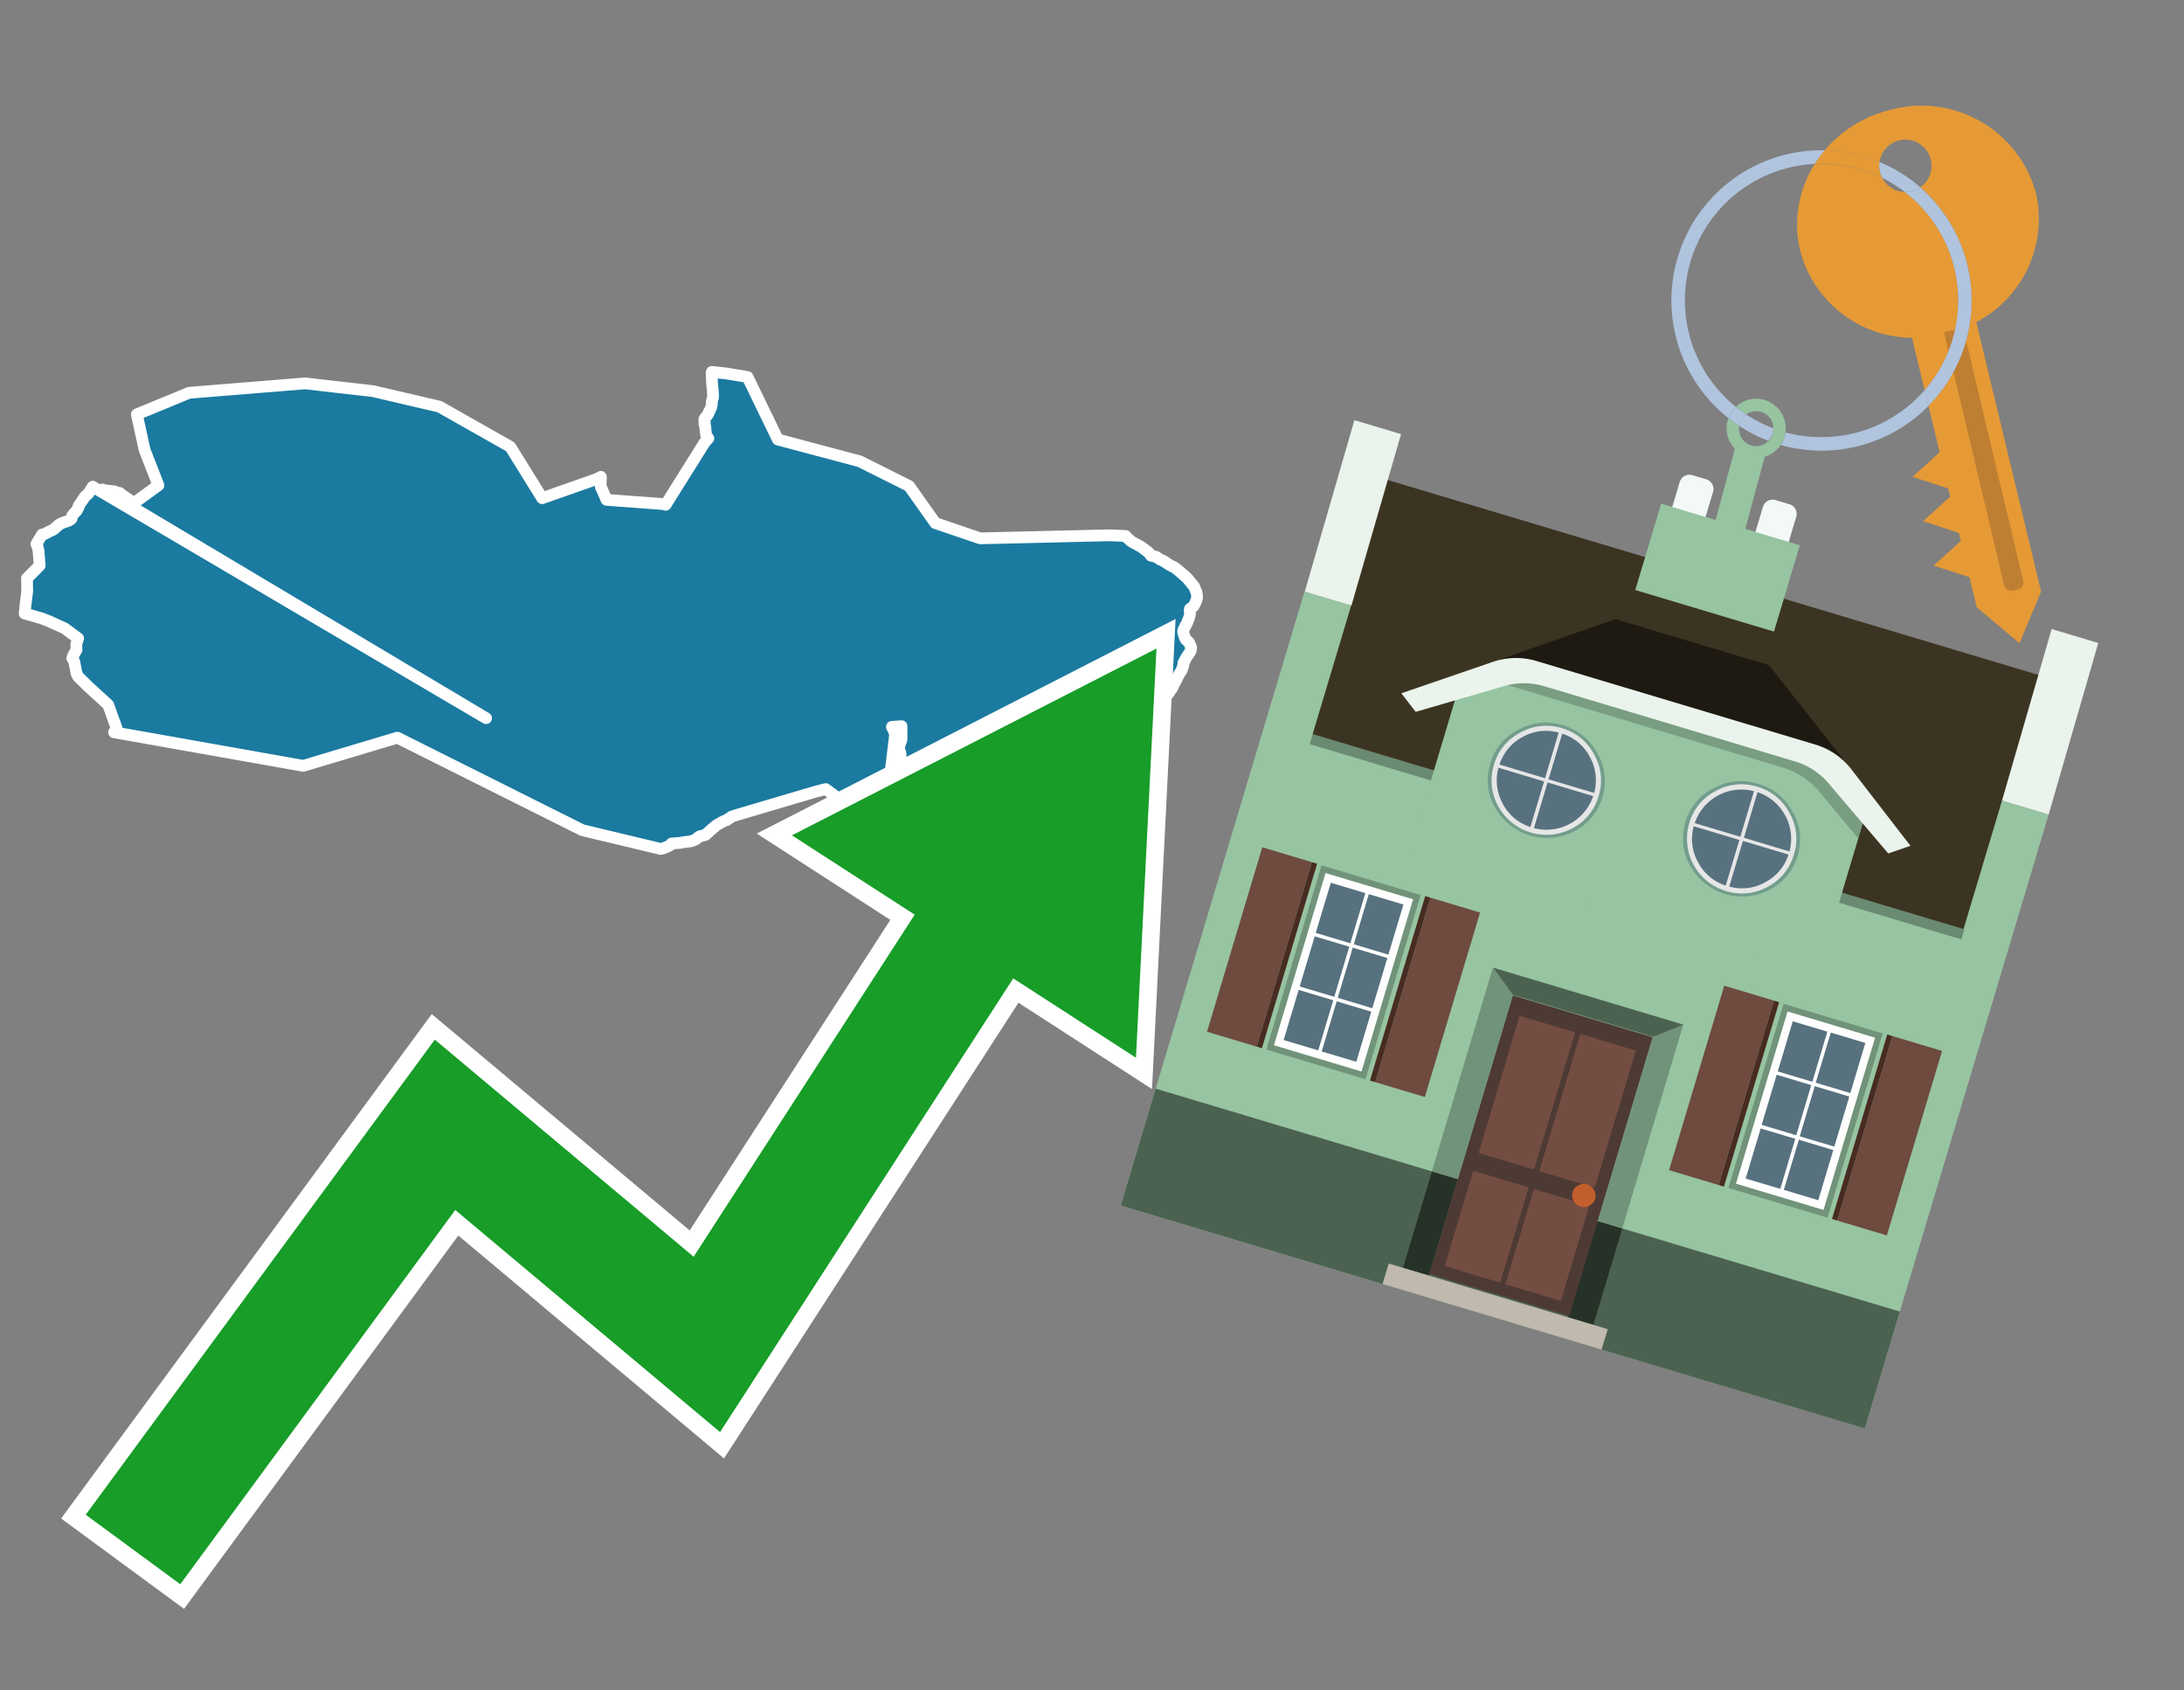 <svg id="Text" xmlns="http://www.w3.org/2000/svg" width="93.05" height="72" viewBox="0 0 93.05 72"><rect x="0" y="0" width="93.05" height="72" fill="#808080" stroke="none"/><polygon points="4.37,20.85 4.44,20.88 4.88,20.93 4.96,20.97 5.11,21 5.18,21.07 5.23,21.1 5.35,21.18 5.46,21.26 5.55,21.32 5.6,21.37 5.65,21.41 5.69,21.44 6.75,20.67 6.16,19.16 5.83,17.65 8.06,16.73 13,16.33 15.89,16.66 18.72,17.32 21.74,19.03 23.1,21.22 25.29,20.45 25.47,20.38 25.6,20.31 25.6,20.42 25.59,20.51 25.6,20.76 25.63,20.8 25.84,21.29 28.26,21.47 28.36,21.5 30.02,18.85 30.18,18.67 30.13,18.62 30.1,18.59 30.09,18.55 30.08,18.48 30.07,18.4 30.06,18.31 30.05,18.25 30.05,18.16 30.03,18.11 30.01,18.05 30.03,18 30.01,17.93 30.01,17.89 30.01,17.86 30.03,17.82 30.08,17.75 30.12,17.71 30.14,17.68 30.19,17.6 30.2,17.55 30.24,17.49 30.27,17.42 30.3,17.35 30.33,17.21 30.33,17.08 30.37,16.97 30.38,16.89 30.38,16.85 30.36,16.54 30.34,16.36 30.33,16.18 30.33,16.09 30.32,15.98 30.32,15.88 30.33,15.84 30.96,15.91 31.69,16.03 31.85,16.06 33.14,18.72 36.63,19.65 38.73,20.7 39.85,22.28 41.76,22.93 47.28,22.8 47.96,22.83 47.98,22.86 48,22.89 48.09,22.96 48.12,22.99 48.16,23.03 48.2,23.06 48.26,23.1 48.32,23.13 48.47,23.21 48.63,23.3 48.68,23.34 48.75,23.39 48.79,23.42 48.87,23.48 48.91,23.51 48.95,23.55 48.98,23.58 49.01,23.63 49.04,23.67 49.24,23.71 49.29,23.74 49.38,23.8 49.42,23.83 49.52,23.87 49.57,23.9 49.65,23.94 49.7,23.98 49.79,24.04 49.94,24.12 50.01,24.15 50.08,24.2 50.12,24.23 50.17,24.27 50.23,24.32 50.29,24.37 50.36,24.43 50.43,24.49 50.47,24.53 50.51,24.56 50.54,24.59 50.63,24.68 50.65,24.71 50.69,24.76 50.72,24.79 50.74,24.82 50.76,24.85 50.81,24.9 50.85,24.95 50.87,24.98 50.9,25.03 50.91,25.07 50.92,25.1 50.94,25.15 50.97,25.21 50.98,25.24 50.99,25.29 50.99,25.33 51,25.36 51,25.43 51,25.47 50.99,25.5 50.98,25.54 50.95,25.63 50.93,25.67 50.91,25.71 50.88,25.77 50.85,25.82 50.81,25.86 50.75,25.9 50.7,25.93 50.69,25.97 50.69,26.04 50.7,26.1 50.7,26.16 50.69,26.19 50.68,26.24 50.67,26.28 50.66,26.31 50.64,26.37 50.62,26.41 50.59,26.5 50.57,26.54 50.55,26.58 50.53,26.62 50.5,26.66 50.49,26.7 50.47,26.73 50.44,26.79 50.42,26.84 50.41,26.88 50.41,26.92 50.42,26.98 50.45,27.05 50.47,27.12 50.48,27.16 50.52,27.22 50.53,27.25 50.57,27.28 50.63,27.33 50.67,27.38 50.68,27.41 50.71,27.48 50.72,27.51 50.74,27.56 50.75,27.59 50.74,27.65 50.73,27.71 50.72,27.74 50.68,27.81 50.64,27.86 50.62,27.89 50.58,27.95 50.54,28.01 50.51,28.07 50.49,28.11 50.45,28.18 50.42,28.24 50.42,28.3 50.42,28.33 50.41,28.36 50.39,28.4 50.38,28.45 50.37,28.48 50.36,28.51 50.35,28.54 50.32,28.59 50.28,28.65 50.24,28.71 50.21,28.77 50.17,28.84 50.15,28.89 50.13,28.93 50.11,28.97 50.09,29.01 50.05,29.06 50.04,29.1 50.01,29.14 50,29.19 49.97,29.24 49.94,29.31 49.92,29.34 49.87,29.4 49.84,29.44 49.83,29.47 49.8,29.52 49.77,29.55 49.73,29.59 49.65,29.63 49.04,29.67 49.1,29.71 49.19,29.74 49.25,29.77 49.35,29.8 49.52,29.84 49.56,29.87 49.57,29.9 49.57,29.95 49.58,29.98 49.57,30.05 49.56,30.08 49.54,30.11 49.52,30.16 49.5,30.2 49.48,30.23 49.45,30.27 49.43,30.31 49.41,30.36 49.4,30.41 49.39,30.46 49.38,30.5 49.38,30.53 49.39,30.56 49.4,30.62 49.4,30.65 49.4,30.7 49.41,30.75 49.42,30.8 49.41,30.84 49.42,30.87 49.42,30.9 49.43,31.01 49.43,31.05 49.42,31.11 49.43,31.16 49.44,31.22 49.45,31.28 49.45,31.31 49.45,31.36 49.45,31.39 49.45,31.45 49.44,31.53 49.44,31.57 49.45,31.6 49.46,31.65 49.46,31.7 49.46,31.75 49.46,31.78 49.44,31.83 49.42,31.9 49.4,31.97 49.38,32.02 49.34,32.1 49.31,32.17 49.29,32.21 49.24,32.29 49.18,32.38 49.15,32.42 49.09,32.49 49.04,32.55 49.02,32.59 48.98,32.65 48.95,32.69 48.9,32.73 48.83,32.76 48.74,32.79 48.16,32.46 47.77,32.35 47.66,32.32 47.51,32.25 47.43,32.13 45.39,32.83 45.34,32.87 45.26,32.91 45.04,32.96 45.07,33 45.07,33.03 45.05,33.06 45.01,33.09 44.96,33.12 44.89,33.16 44.78,33.2 44.77,33.23 44.76,33.28 44.75,33.31 44.69,33.36 44.64,33.4 44.59,33.44 44.52,33.47 44.48,33.51 44.44,33.58 44.4,33.64 44.38,33.69 44.35,33.75 44.31,33.81 44.26,33.88 44.23,33.92 44.2,33.95 44.17,33.98 44.13,34.02 44.04,34.12 43.95,34.21 43.89,34.24 43.81,34.27 43.75,34.32 43.64,34.36 43.55,34.39 43.49,34.42 43.4,34.46 43.31,34.52 43.23,34.55 43.01,34.6 42.99,34.64 42.97,34.67 42.94,34.71 42.24,34.17 41.95,34.06 41.56,33.78 41.65,33.54 38.39,32.52 38.36,32.06 38.31,31.93 38.28,31.86 38.41,31.5 38.41,30.93 38,30.96 38.14,31.25 37.83,33.84 36.51,34.49 35.83,34.09 35.18,33.61 34.75,33.72 31.23,34.76 31.16,34.79 31.11,34.83 31.07,34.86 31.01,34.89 30.97,34.93 30.85,34.97 30.79,35 30.73,35.03 30.67,35.07 30.59,35.11 30.54,35.14 30.48,35.19 30.43,35.23 30.38,35.27 30.31,35.33 30.24,35.39 30.2,35.43 30.17,35.46 30.13,35.49 30.1,35.52 30.06,35.56 29.95,35.59 29.82,35.62 29.75,35.66 29.71,35.7 29.64,35.75 29.58,35.78 29.51,35.81 29.41,35.84 29.14,35.87 28.98,35.9 28.61,35.93 28.58,35.98 28.52,36.02 28.44,36.06 28.36,36.09 28.27,36.13 28.15,36.16 24.81,35.36 16.93,31.42 12.92,32.62 4.86,31.19 4.99,31.08 4.61,30.02 3.79,29.27 3.32,28.81 3.29,28.74 3.26,28.68 3.17,28.21 3.15,28.15 3.08,28.04 3.12,27.92 3.26,27.68 3.25,27.44 3.33,27.19 2.75,26.76 2.11,26.47 1.78,26.34 1.05,26.13 1.09,25.74 1.16,25.18 1.15,24.63 1.69,24.09 1.64,23.45 1.59,23.24 1.55,23.17 1.79,22.77 1.91,22.74 2,22.69 2.1,22.64 2.16,22.61 2.23,22.58 2.31,22.53 2.35,22.49 2.41,22.44 2.47,22.39 2.5,22.36 2.56,22.32 2.71,22.25 2.81,22.22 2.93,22.18 3.02,22.12 3.05,22.09 3.06,22.05 3.07,21.99 3.08,21.96 3.12,21.91 3.18,21.84 3.21,21.81 3.27,21.75 3.31,21.67 3.34,21.62 3.34,21.59 3.35,21.55 3.62,21.15 3.76,21.03 3.95,20.73 20.71,30.59 " fill="#1b7aa0" stroke="#fff" stroke-linejoin="round" stroke-width="0.5"/><polygon points="49.272 27.624 33.741 35.58 38.97 38.959 29.553 53.529 18.525 44.281 3.652 64.518 7.681 67.479 19.396 51.538 30.678 60.999 43.169 41.673 48.398 45.053 49.272 27.624" fill="none" stroke="#fff" stroke-miterlimit="10" stroke-width="1.5"/><polygon points="49.272 27.624 33.741 35.58 38.97 38.959 29.553 53.529 18.525 44.281 3.652 64.518 7.681 67.479 19.396 51.538 30.678 60.999 43.169 41.673 48.398 45.053 49.272 27.624" fill="#179d28"/><path d="M80.19,7.577a1.16,1.16,0,0,1-.094-.251,1.114,1.114,0,0,1-.018-.429A6.367,6.367,0,0,0,77.743,6.4a5.269,5.269,0,0,0-.423.577c.1,0,.192-.007.288-.007A5.794,5.794,0,0,1,80.19,7.577Z" fill="#e69a35"/><path d="M77.608,6.4A6.394,6.394,0,0,0,73.64,17.81a1.26,1.26,0,0,1,.317-.48A5.821,5.821,0,0,1,77.32,6.981a5.269,5.269,0,0,1,.423-.577Z" fill="#b0c4de"/><path d="M84.2,13.72a4.962,4.962,0,0,0,2.545-5.48,5.047,5.047,0,0,0-6.179-3.566A5.322,5.322,0,0,0,77.743,6.4a6.367,6.367,0,0,1,2.335.493,1.114,1.114,0,1,1,1.736,1.084,6.392,6.392,0,0,1,.347,9.3l.479,1.985-.438.4-.716.648.92.3.6.2.082.341-.438.4-.716.648.92.3.605.2.082.341-.438.4-.716.649.92.3.605.2.307,1.274,1.821,1.534.921-2.2Z" fill="#e69a35"/><path d="M81.154,8.179a1.115,1.115,0,0,1-.964-.6,5.794,5.794,0,0,0-2.582-.6c-.1,0-.192,0-.288.007a4.783,4.783,0,0,0-.625,3.685,4.962,4.962,0,0,0,4.765,3.715L82,16.617a5.82,5.82,0,0,0-.846-8.438Z" fill="#e69a35"/><path d="M74.1,18.142a6.386,6.386,0,0,0,1.232.63.73.73,0,0,0,.224-.527h0a5.783,5.783,0,0,1-1.159-.593A.733.733,0,0,0,74.1,18.142Z" fill="#b0c4de"/><path d="M74.4,17.652q-.228-.152-.44-.322a1.26,1.26,0,0,0-.317.48c.148.117.3.228.46.332A.733.733,0,0,1,74.4,17.652Z" fill="#b0c4de"/><path d="M74.824,16.984a1.257,1.257,0,0,0-.867.346c.141.114.288.222.44.322a.731.731,0,0,1,1.159.593h0a.732.732,0,1,1-1.463,0,.7.7,0,0,1,.007-.1c-.158-.1-.312-.215-.46-.332a1.258,1.258,0,0,0,.273,1.3l-.979,3.635,1.275.341.98-3.639a1.266,1.266,0,0,0,.681-.5,1.249,1.249,0,0,0,.2-.538,1.328,1.328,0,0,0,.012-.168A1.262,1.262,0,0,0,74.824,16.984Z" fill="#97c4a1"/><path d="M85.974,25.1l-.226.053a.3.3,0,0,1-.362-.223l-2.56-10.777.81-.193L86.2,24.736A.3.3,0,0,1,85.974,25.1Z" fill="#bf7f32"/><path d="M80.1,7.326a1.16,1.16,0,0,0,.094.251,5.833,5.833,0,0,1,.964.6,1.137,1.137,0,0,0,.287-.031,1.108,1.108,0,0,0,.373-.167A6.371,6.371,0,0,0,80.078,6.9,1.114,1.114,0,0,0,80.1,7.326Z" fill="#b0c4de"/><path d="M77.608,18.618a5.836,5.836,0,0,1-1.534-.2,1.24,1.24,0,0,1-.2.537,6.4,6.4,0,0,0,6.291-1.666L82,16.617A5.807,5.807,0,0,1,77.608,18.618Z" fill="#b0c4de"/><path d="M81.814,7.981a1.108,1.108,0,0,1-.373.167,1.137,1.137,0,0,1-.287.031A5.82,5.82,0,0,1,82,16.617l.161.667a6.392,6.392,0,0,0-.347-9.3Z" fill="#b0c4de"/><polygon points="83.79 39.753 55.78 31.364 58.988 20.404 86.964 28.783 83.79 39.753 83.79 39.753" fill="#3c3422" fill-rule="evenodd"/><polygon points="81.705 53.32 87.284 34.692 85.297 34.097 83.656 39.575 55.926 31.269 57.567 25.791 55.579 25.196 47.746 51.348 79.451 60.844 81.705 53.32" fill="#97c4a1" fill-rule="evenodd"/><rect x="69.522" y="21.148" width="0.444" height="28.983" transform="translate(15.592 92.226) rotate(-73.326)" opacity="0.3"/><polygon points="87.284 34.692 85.297 34.097 87.411 26.793 89.398 27.388 87.284 34.692 87.284 34.692" fill="#eaf3ec" fill-rule="evenodd"/><polygon points="57.578 25.794 55.591 25.199 57.705 17.896 59.692 18.491 57.578 25.794 57.578 25.794" fill="#eaf3ec" fill-rule="evenodd"/><polygon points="79.451 60.844 80.943 55.865 49.238 46.369 47.747 51.348 79.451 60.844 79.451 60.844" fill="#4c6251" fill-rule="evenodd"/><path d="M71.566,20.528l-.522,1.743,1.418.425.523-1.744a.432.432,0,0,0-.289-.536l-.593-.177A.431.431,0,0,0,71.566,20.528Z" fill="#f3f9f8" fill-rule="evenodd"/><path d="M75.111,21.589l-.522,1.743,1.418.425.522-1.743a.43.43,0,0,0-.289-.536l-.593-.178A.43.43,0,0,0,75.111,21.589Z" fill="#f3f9f8" fill-rule="evenodd"/><polygon points="75.368 28.329 68.829 26.37 63.807 28.121 78.733 32.591 75.368 28.329" fill="#1e1a11"/><polygon points="78.248 32.422 64.442 28.287 62.236 28.998 60.064 36.247 77.453 41.455 79.651 34.116 78.248 32.422" fill="#97c4a1"/><path d="M77.74,32.516S65.088,28.725,65,28.7l-.938.43,11.892,3.562a3.175,3.175,0,0,1,1.532,1l1.685,2.02.327-1.09Z" fill-rule="evenodd" opacity="0.2"/><path d="M77.35,31.716,65.458,28.154a3.041,3.041,0,0,0-1.854.037l-3.9,1.339.611.79,3.626-1.054a3.045,3.045,0,0,1,1.855-.037l10.673,3.2A3.028,3.028,0,0,1,78,33.477l2.45,2.874.945-.325-2.518-3.26A3.036,3.036,0,0,0,77.35,31.716Z" fill="#eaf3ec"/><polygon points="76.683 23.223 70.773 21.453 69.671 25.132 75.581 26.902 76.683 23.223 76.683 23.223" fill="#97c4a1" fill-rule="evenodd"/><g id="Symbol_9_0_Layer2_0_MEMBER_8_MEMBER_21_MEMBER_0_FILL" data-name="Symbol 9 0 Layer2 0 MEMBER 8 MEMBER 21 MEMBER 0 FILL"><path d="M66.584,30.892a2.39,2.39,0,0,0-1.891.189,2.317,2.317,0,0,0-1.2,1.448A2.345,2.345,0,0,0,63.7,34.4a2.528,2.528,0,0,0,3.367,1.008,2.339,2.339,0,0,0,1.2-1.447,2.313,2.313,0,0,0-.208-1.87A2.394,2.394,0,0,0,66.584,30.892Z" fill="#729d8c"/></g><g id="Symbol_9_0_Layer2_0_MEMBER_8_MEMBER_21_MEMBER_1_FILL" data-name="Symbol 9 0 Layer2 0 MEMBER 8 MEMBER 21 MEMBER 1 FILL"><path d="M66.547,31.016a2.241,2.241,0,0,0-1.769.185,2.213,2.213,0,0,0-1.127,1.376,2.239,2.239,0,0,0,.185,1.768,2.341,2.341,0,0,0,3.145.942,2.234,2.234,0,0,0,1.126-1.376,2.207,2.207,0,0,0-.185-1.768A2.237,2.237,0,0,0,66.547,31.016Z" fill="#e6e6e6"/></g><g id="Symbol_9_0_Layer2_0_MEMBER_8_MEMBER_21_MEMBER_2_MEMBER_0_FILL" data-name="Symbol 9 0 Layer2 0 MEMBER 8 MEMBER 21 MEMBER 2 MEMBER 0 FILL"><path d="M65.787,33.284,63.843,32.7a2.036,2.036,0,0,0,.186,1.539,2.015,2.015,0,0,0,1.175.986Z" fill="#58717f"/></g><g id="Symbol_9_0_Layer2_0_MEMBER_8_MEMBER_21_MEMBER_2_MEMBER_1_FILL" data-name="Symbol 9 0 Layer2 0 MEMBER 8 MEMBER 21 MEMBER 2 MEMBER 1 FILL"><path d="M65.827,33.148l.582-1.944a2.01,2.01,0,0,0-1.523.178,2.037,2.037,0,0,0-1,1.183Z" fill="#58717f"/></g><g id="Symbol_9_0_Layer2_0_MEMBER_8_MEMBER_21_MEMBER_2_MEMBER_2_FILL" data-name="Symbol 9 0 Layer2 0 MEMBER 8 MEMBER 21 MEMBER 2 MEMBER 2 FILL"><path d="M67.878,33.91l-1.943-.582-.582,1.944a2.1,2.1,0,0,0,2.525-1.362Z" fill="#58717f"/></g><g id="Symbol_9_0_Layer2_0_MEMBER_8_MEMBER_21_MEMBER_2_MEMBER_3_FILL" data-name="Symbol 9 0 Layer2 0 MEMBER 8 MEMBER 21 MEMBER 2 MEMBER 3 FILL"><path d="M66.558,31.249l-.582,1.943,1.943.582a2.031,2.031,0,0,0-.186-1.539A2.009,2.009,0,0,0,66.558,31.249Z" fill="#58717f"/></g><g id="Symbol_9_0_Layer2_0_MEMBER_8_MEMBER_21_MEMBER_0_FILL-2" data-name="Symbol 9 0 Layer2 0 MEMBER 8 MEMBER 21 MEMBER 0 FILL"><path d="M74.9,33.384a2.4,2.4,0,0,0-1.891.189,2.316,2.316,0,0,0-1.2,1.448,2.341,2.341,0,0,0,.209,1.87A2.527,2.527,0,0,0,75.387,37.9a2.345,2.345,0,0,0,1.2-1.447,2.314,2.314,0,0,0-.209-1.87A2.389,2.389,0,0,0,74.9,33.384Z" fill="#729d8c"/></g><g id="Symbol_9_0_Layer2_0_MEMBER_8_MEMBER_21_MEMBER_1_FILL-2" data-name="Symbol 9 0 Layer2 0 MEMBER 8 MEMBER 21 MEMBER 1 FILL"><path d="M74.867,33.508a2.239,2.239,0,0,0-1.768.185,2.21,2.21,0,0,0-1.127,1.376,2.316,2.316,0,0,0,1.564,2.883,2.261,2.261,0,0,0,1.765-.173A2.237,2.237,0,0,0,76.428,36.4a2.209,2.209,0,0,0-.185-1.769A2.239,2.239,0,0,0,74.867,33.508Z" fill="#e6e6e6"/></g><g id="Symbol_9_0_Layer2_0_MEMBER_8_MEMBER_21_MEMBER_2_MEMBER_0_FILL-2" data-name="Symbol 9 0 Layer2 0 MEMBER 8 MEMBER 21 MEMBER 2 MEMBER 0 FILL"><path d="M74.107,35.776l-1.943-.582a2.031,2.031,0,0,0,.186,1.539,2.009,2.009,0,0,0,1.175.986Z" fill="#58717f"/></g><g id="Symbol_9_0_Layer2_0_MEMBER_8_MEMBER_21_MEMBER_2_MEMBER_1_FILL-2" data-name="Symbol 9 0 Layer2 0 MEMBER 8 MEMBER 21 MEMBER 2 MEMBER 1 FILL"><path d="M74.148,35.64,74.73,33.7a2.1,2.1,0,0,0-2.525,1.362Z" fill="#58717f"/></g><g id="Symbol_9_0_Layer2_0_MEMBER_8_MEMBER_21_MEMBER_2_MEMBER_2_FILL-2" data-name="Symbol 9 0 Layer2 0 MEMBER 8 MEMBER 21 MEMBER 2 MEMBER 2 FILL"><path d="M76.2,36.4l-1.943-.582-.582,1.944a2.015,2.015,0,0,0,1.523-.178A2.036,2.036,0,0,0,76.2,36.4Z" fill="#58717f"/></g><g id="Symbol_9_0_Layer2_0_MEMBER_8_MEMBER_21_MEMBER_2_MEMBER_3_FILL-2" data-name="Symbol 9 0 Layer2 0 MEMBER 8 MEMBER 21 MEMBER 2 MEMBER 3 FILL"><path d="M74.879,33.741,74.3,35.684l1.943.582a2.1,2.1,0,0,0-1.361-2.525Z" fill="#58717f"/></g><polygon points="51.426 43.946 53.542 44.58 55.896 36.723 53.78 36.089 51.426 43.946 51.426 43.946" fill="#6e4a3f" fill-rule="evenodd"/><polygon points="53.542 44.58 53.764 44.647 56.117 36.789 55.896 36.723 53.542 44.58 53.542 44.58" fill="#482b22" fill-rule="evenodd"/><polygon points="60.706 46.726 58.59 46.092 60.943 38.235 63.059 38.868 60.706 46.726 60.706 46.726" fill="#6e4a3f" fill-rule="evenodd"/><polygon points="58.59 46.092 58.368 46.026 60.722 38.168 60.943 38.235 58.59 46.092 58.59 46.092" fill="#482b22" fill-rule="evenodd"/><rect x="53.146" y="39.209" width="8.19" height="4.408" transform="translate(1.145 84.365) rotate(-73.326)" fill="#719379"/><polygon points="60.205 38.304 56.474 37.187 54.277 44.522 58.008 45.639 60.205 38.304 60.205 38.304" fill="#fff" fill-rule="evenodd"/><path d="M59.792,38.527l-.64,2.136-1.474-.442.639-2.135,1.475.441Zm-1.621-.485-.64,2.136-1.474-.442L56.7,37.6l1.474.442Zm-2.158,1.84,1.475.441-.64,2.136-1.474-.441.639-2.136Zm-.683,2.282,1.474.441-.639,2.136L54.69,44.3l.64-2.135Zm.981,2.621.639-2.136,1.475.442-.64,2.135-1.474-.441Zm2.158-1.84L56.994,42.5l.64-2.136,1.474.442-.639,2.136Z" fill="#58717f" fill-rule="evenodd"/><polygon points="80.39 52.621 78.274 51.988 80.628 44.13 82.743 44.764 80.39 52.621 80.39 52.621" fill="#6e4a3f" fill-rule="evenodd"/><polygon points="78.274 51.988 78.053 51.921 80.406 44.064 80.628 44.13 78.274 51.988 78.274 51.988" fill="#482b22" fill-rule="evenodd"/><polygon points="71.111 49.842 73.227 50.476 75.58 42.619 73.464 41.985 71.111 49.842 71.111 49.842" fill="#6e4a3f" fill-rule="evenodd"/><polygon points="73.227 50.476 73.448 50.542 75.802 42.685 75.58 42.619 73.227 50.476 73.227 50.476" fill="#482b22" fill-rule="evenodd"/><rect x="72.83" y="45.105" width="8.19" height="4.408" transform="translate(9.534 107.426) rotate(-73.326)" fill="#719379"/><polygon points="76.159 43.083 79.889 44.2 77.692 51.535 73.962 50.418 76.159 43.083 76.159 43.083" fill="#fff" fill-rule="evenodd"/><path d="M76.381,43.5l1.475.442-.64,2.135-1.475-.441.64-2.136ZM78,43.981l1.474.442-.64,2.136-1.474-.442L78,43.981Zm.791,2.724-.64,2.135L76.679,48.4l.64-2.136,1.474.442Zm-.684,2.282-.639,2.135L76,50.68l.64-2.135,1.474.442Zm-2.26,1.65L74.375,50.2l.639-2.135,1.475.441-.64,2.136Zm-.791-2.724.64-2.135,1.474.441-.639,2.136-1.475-.442Z" fill="#58717f" fill-rule="evenodd"/><polygon points="67.888 56.431 69.118 52.323 68.019 51.994 66.789 56.102 67.888 56.431 67.888 56.431" fill="#263128" fill-rule="evenodd"/><polygon points="60.877 54.331 62.108 50.223 61.007 49.894 59.776 54.002 60.877 54.331 60.877 54.331" fill="#263128" fill-rule="evenodd"/><g id="Symbol_9_0_Layer2_0_MEMBER_8_MEMBER_12_MEMBER_0_FILL" data-name="Symbol 9 0 Layer2 0 MEMBER 8 MEMBER 12 MEMBER 0 FILL"><path d="M70.418,44.178l-5.965-1.786L60.9,54.27l5.964,1.786Z" fill="#4e3a34"/></g><g id="Symbol_9_0_Layer2_0_MEMBER_8_MEMBER_12_MEMBER_1_MEMBER_0_FILL" data-name="Symbol 9 0 Layer2 0 MEMBER 8 MEMBER 12 MEMBER 1 MEMBER 0 FILL"><path d="M65.358,49.815l1.75-5.843-2.363-.708L63,49.107Z" fill="#744d42"/></g><g id="Symbol_9_0_Layer2_0_MEMBER_8_MEMBER_12_MEMBER_1_MEMBER_1_FILL" data-name="Symbol 9 0 Layer2 0 MEMBER 8 MEMBER 12 MEMBER 1 MEMBER 1 FILL"><path d="M67.331,44.039l-1.75,5.842,2.364.708,1.75-5.842Z" fill="#744d42"/></g><g id="Symbol_9_0_Layer2_0_MEMBER_8_MEMBER_12_MEMBER_2_MEMBER_0_FILL" data-name="Symbol 9 0 Layer2 0 MEMBER 8 MEMBER 12 MEMBER 2 MEMBER 0 FILL"><path d="M63.915,54.633l1.215-4.058-2.363-.707-1.215,4.057Z" fill="#744d42"/></g><g id="Symbol_9_0_Layer2_0_MEMBER_8_MEMBER_12_MEMBER_2_MEMBER_1_FILL" data-name="Symbol 9 0 Layer2 0 MEMBER 8 MEMBER 12 MEMBER 2 MEMBER 1 FILL"><path d="M66.5,55.407l1.215-4.057-2.363-.708L64.138,54.7Z" fill="#744d42"/></g><g id="Symbol_9_0_Layer2_0_MEMBER_8_MEMBER_13_FILL" data-name="Symbol 9 0 Layer2 0 MEMBER 8 MEMBER 13 FILL"><path d="M67.959,51.058a.439.439,0,0,0-.045-.367.487.487,0,0,0-.669-.2.445.445,0,0,0-.239.282.457.457,0,0,0,.041.378.481.481,0,0,0,.293.242.459.459,0,0,0,.377-.042A.453.453,0,0,0,67.959,51.058Z" fill="#c35e2d"/></g><g id="Symbol_9_0_Layer2_0_MEMBER_8_MEMBER_14_FILL" data-name="Symbol 9 0 Layer2 0 MEMBER 8 MEMBER 14 FILL"><path d="M64.557,42.047l-.951-.833-2.6,8.68,1.1.329Z" fill="#719379"/></g><g id="Symbol_9_0_Layer2_0_MEMBER_8_MEMBER_15_FILL" data-name="Symbol 9 0 Layer2 0 MEMBER 8 MEMBER 15 FILL"><path d="M71.718,43.643l-1.2.19L68.072,52.01l1.046.313Z" fill="#719379"/></g><g id="Symbol_9_0_Layer2_0_MEMBER_8_MEMBER_16_FILL" data-name="Symbol 9 0 Layer2 0 MEMBER 8 MEMBER 16 FILL"><path d="M63.627,41.22l.836,1.156,5.961,1.786,1.294-.519Z" fill="#4c6251"/></g><polygon points="58.905 54.69 59.166 53.819 68.498 56.614 68.237 57.485 58.905 54.69 58.905 54.69" fill="#c0b9ad" fill-rule="evenodd"/></svg>